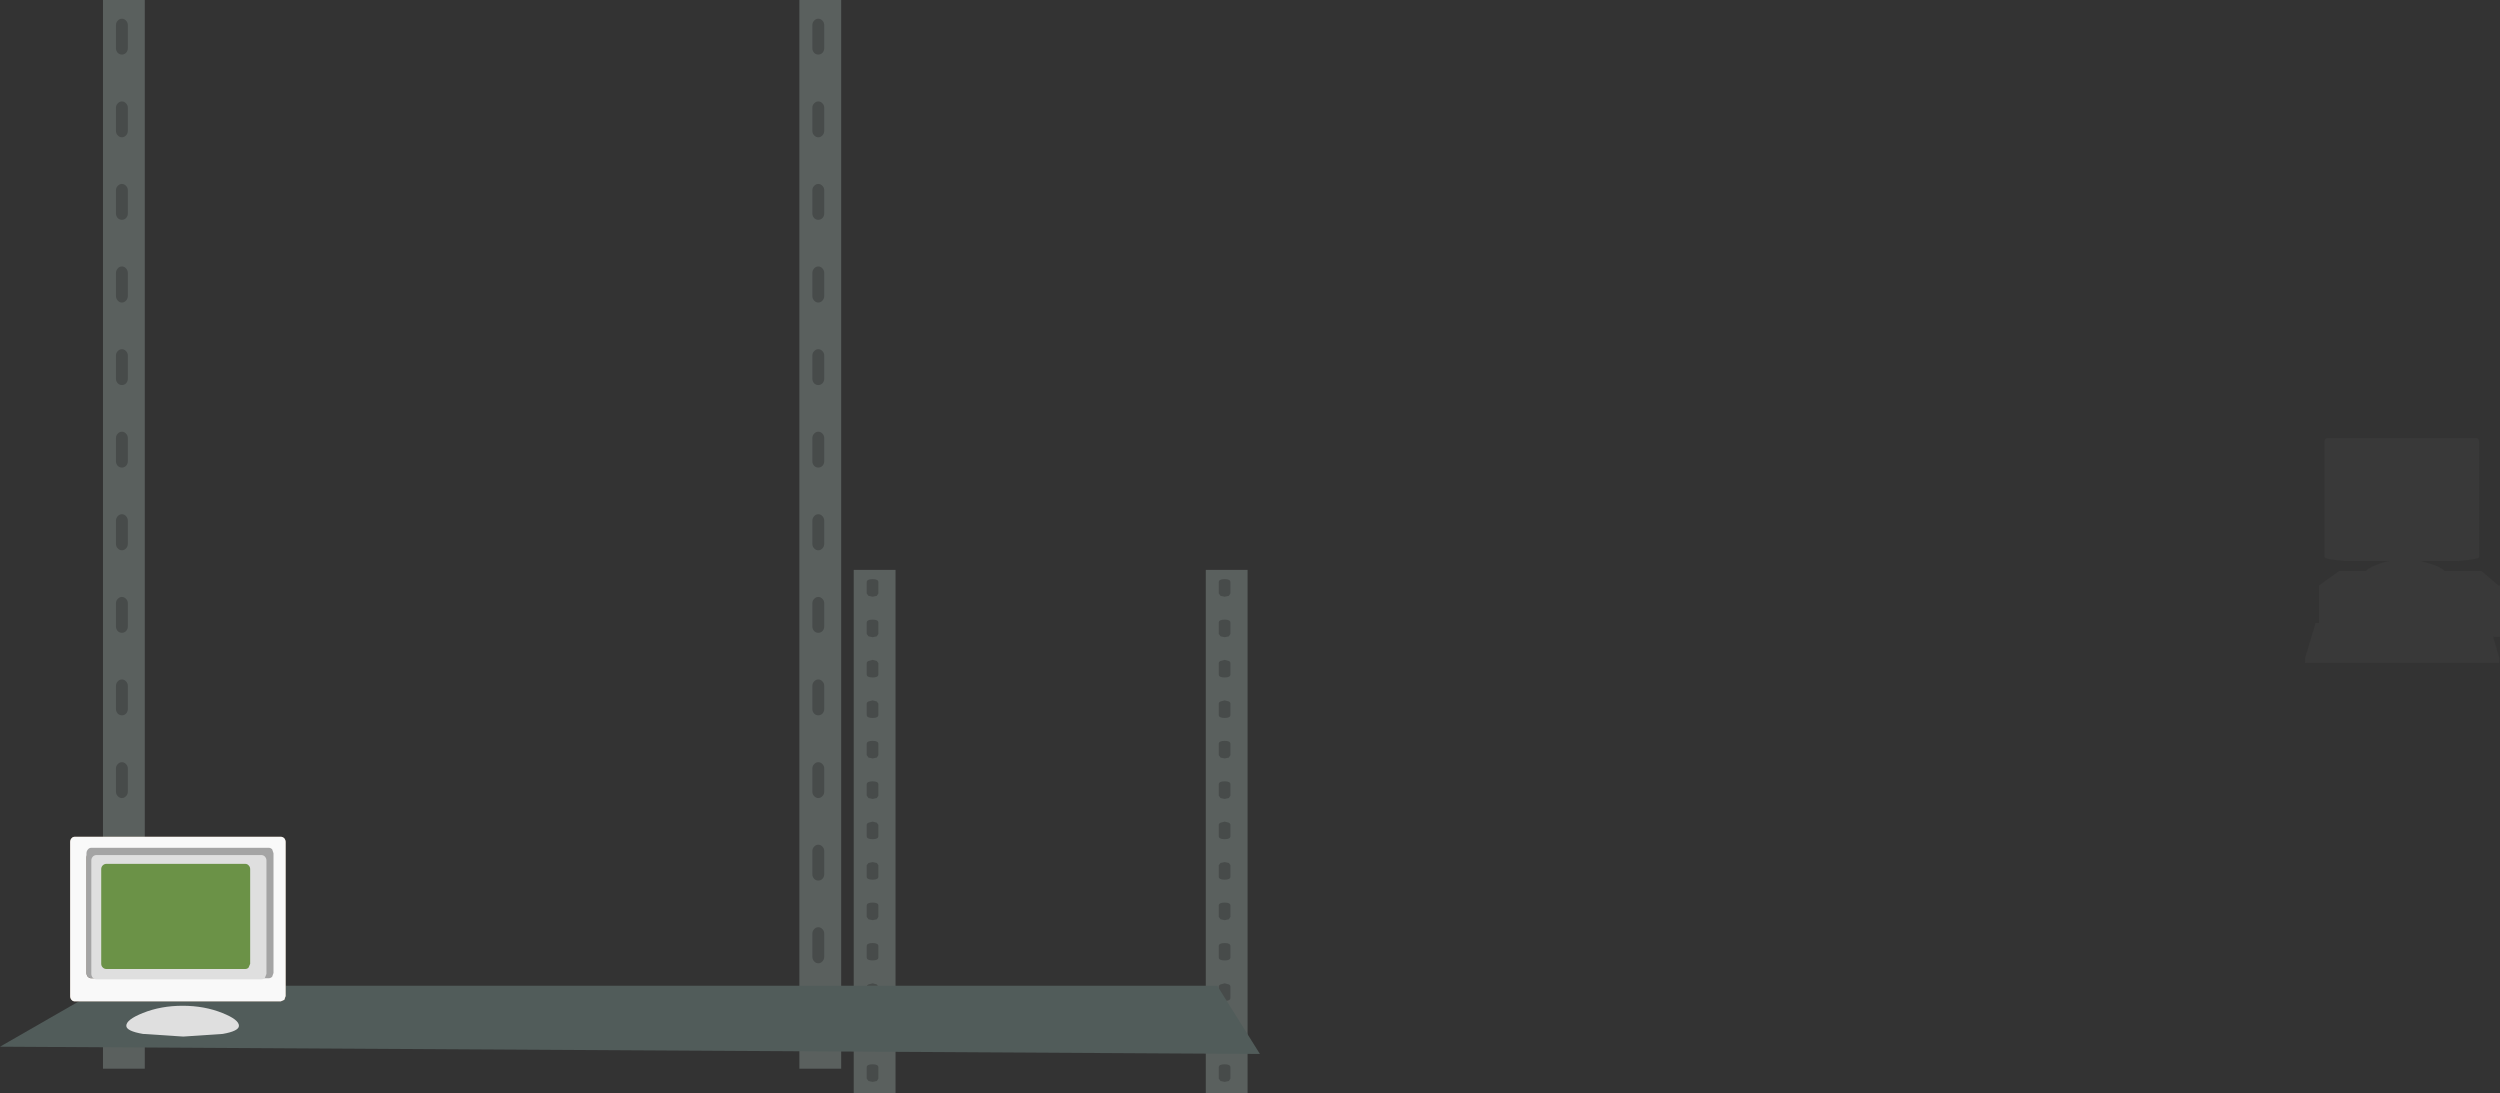 <?xml version="1.0" encoding="UTF-8" standalone="no"?>
<svg xmlns:xlink="http://www.w3.org/1999/xlink" height="248.4px" width="568.1px" xmlns="http://www.w3.org/2000/svg">
  <rect width="100%" height="100%" fill="#333333" stroke="none"/>
  <g transform="matrix(1.0, 0.0, 0.0, 1.0, -261.65, -38.0)">
    <path d="M824.25 137.55 Q825.0 137.55 825.0 138.4 L825.0 164.6 Q825.0 165.1 820.2 165.5 L811.85 165.5 814.7 166.35 Q816.55 167.05 817.15 167.75 L825.55 167.75 829.4 171.05 829.75 171.05 829.75 182.7 828.2 182.7 829.6 187.55 829.6 188.65 785.45 188.65 785.45 187.55 787.85 179.55 788.6 179.55 788.6 171.05 793.2 167.75 799.3 167.75 Q799.85 167.05 801.7 166.35 803.05 165.8 804.55 165.5 L794.65 165.5 Q789.85 165.1 789.85 164.6 L789.85 138.4 Q789.85 137.55 790.6 137.55 L824.25 137.55" fill="#4d4d4d" fill-opacity="0.224" fill-rule="evenodd" stroke="none"/>
    <path d="M545.15 167.5 L545.15 286.4 535.65 286.4 535.65 167.5 545.15 167.5" fill="#5a605e" fill-rule="evenodd" stroke="none"/>
    <path d="M541.25 172.85 L540.9 173.4 539.95 173.6 539.0 173.4 538.6 172.85 538.6 170.3 Q538.6 169.6 539.95 169.6 541.25 169.6 541.25 170.3 L541.25 172.85" fill="#474b4a" fill-rule="evenodd" stroke="none"/>
    <path d="M541.25 182.05 L540.9 182.6 539.95 182.8 539.0 182.6 538.6 182.05 538.6 179.5 Q538.6 178.8 539.95 178.8 541.25 178.8 541.25 179.5 L541.25 182.05" fill="#474b4a" fill-rule="evenodd" stroke="none"/>
    <path d="M541.25 191.25 Q541.25 191.95 539.95 191.95 538.6 191.95 538.6 191.25 L538.6 188.7 Q538.6 188.4 539.0 188.2 L539.95 187.95 540.9 188.2 Q541.25 188.4 541.25 188.7 L541.25 191.25" fill="#474b4a" fill-rule="evenodd" stroke="none"/>
    <path d="M541.25 197.9 L541.25 200.45 Q541.25 201.15 539.95 201.15 538.6 201.15 538.6 200.45 L538.6 197.9 Q538.6 197.6 539.0 197.4 L539.95 197.15 540.9 197.4 Q541.25 197.6 541.25 197.9" fill="#474b4a" fill-rule="evenodd" stroke="none"/>
    <path d="M541.25 209.6 L540.9 210.15 539.95 210.35 539.0 210.15 538.6 209.6 538.6 207.05 Q538.6 206.35 539.95 206.35 541.25 206.35 541.25 207.05 L541.25 209.6" fill="#474b4a" fill-rule="evenodd" stroke="none"/>
    <path d="M541.25 218.8 L540.9 219.35 539.95 219.55 539.0 219.35 538.6 218.8 538.6 216.25 Q538.6 215.55 539.95 215.55 541.25 215.55 541.25 216.25 L541.25 218.8" fill="#474b4a" fill-rule="evenodd" stroke="none"/>
    <path d="M541.25 228.0 Q541.25 228.7 539.95 228.7 538.6 228.7 538.6 228.0 L538.6 225.45 Q538.6 225.15 539.0 224.95 L539.95 224.7 540.9 224.95 Q541.25 225.15 541.25 225.45 L541.25 228.0" fill="#474b4a" fill-rule="evenodd" stroke="none"/>
    <path d="M541.25 237.2 Q541.25 237.9 539.95 237.9 538.6 237.9 538.6 237.2 L538.6 234.6 539.0 234.1 539.95 233.9 540.9 234.1 541.25 234.6 541.25 237.2" fill="#474b4a" fill-rule="evenodd" stroke="none"/>
    <path d="M541.25 246.35 L540.9 246.9 539.95 247.1 539.0 246.9 538.6 246.35 538.6 243.8 Q538.6 243.1 539.95 243.1 541.25 243.1 541.25 243.8 L541.25 246.35" fill="#474b4a" fill-rule="evenodd" stroke="none"/>
    <path d="M541.25 255.55 Q541.25 256.25 539.95 256.25 538.6 256.25 538.6 255.55 L538.6 253.0 Q538.6 252.3 539.95 252.3 541.25 252.3 541.25 253.0 L541.25 255.55" fill="#474b4a" fill-rule="evenodd" stroke="none"/>
    <path d="M541.25 264.75 Q541.25 265.45 539.95 265.45 538.6 265.45 538.6 264.75 L538.6 262.2 Q538.6 261.9 539.0 261.7 L539.95 261.45 540.9 261.7 Q541.25 261.9 541.25 262.2 L541.25 264.75" fill="#474b4a" fill-rule="evenodd" stroke="none"/>
    <path d="M541.25 273.95 L540.9 274.45 539.95 274.65 539.0 274.45 538.6 273.95 538.6 271.35 Q538.6 270.65 539.95 270.65 541.25 270.65 541.25 271.35 L541.25 273.95" fill="#474b4a" fill-rule="evenodd" stroke="none"/>
    <path d="M541.25 283.1 L540.9 283.65 539.95 283.85 539.0 283.65 538.6 283.1 538.6 280.55 Q538.6 279.85 539.95 279.85 541.25 279.85 541.25 280.55 L541.25 283.1" fill="#474b4a" fill-rule="evenodd" stroke="none"/>
    <path d="M465.15 167.5 L465.15 286.4 455.65 286.4 455.65 167.5 465.15 167.5" fill="#5a605e" fill-rule="evenodd" stroke="none"/>
    <path d="M461.25 172.85 L460.9 173.4 459.95 173.6 459.0 173.4 458.6 172.85 458.6 170.3 Q458.6 169.6 459.95 169.6 461.25 169.6 461.25 170.3 L461.25 172.85" fill="#474b4a" fill-rule="evenodd" stroke="none"/>
    <path d="M461.25 182.05 L460.9 182.6 459.95 182.8 459.0 182.6 458.6 182.05 458.6 179.5 Q458.6 178.8 459.95 178.8 461.25 178.8 461.25 179.5 L461.25 182.05" fill="#474b4a" fill-rule="evenodd" stroke="none"/>
    <path d="M461.25 191.25 Q461.25 191.95 459.95 191.95 458.6 191.95 458.6 191.25 L458.6 188.7 Q458.6 188.4 459.0 188.2 L459.95 187.95 460.9 188.2 461.25 188.7 461.25 191.25" fill="#474b4a" fill-rule="evenodd" stroke="none"/>
    <path d="M461.25 197.9 L461.25 200.45 Q461.25 201.15 459.95 201.15 458.6 201.15 458.6 200.45 L458.6 197.9 Q458.6 197.6 459.0 197.4 L459.95 197.15 460.9 197.4 461.25 197.9" fill="#474b4a" fill-rule="evenodd" stroke="none"/>
    <path d="M461.25 209.6 L460.9 210.15 459.95 210.35 459.0 210.15 458.6 209.6 458.6 207.05 Q458.6 206.35 459.95 206.35 461.25 206.35 461.25 207.05 L461.25 209.6" fill="#474b4a" fill-rule="evenodd" stroke="none"/>
    <path d="M461.25 218.8 L460.9 219.35 459.95 219.55 459.0 219.35 458.6 218.8 458.6 216.25 Q458.6 215.55 459.95 215.55 461.25 215.55 461.25 216.25 L461.25 218.8" fill="#474b4a" fill-rule="evenodd" stroke="none"/>
    <path d="M461.25 228.0 Q461.25 228.7 459.95 228.7 458.6 228.7 458.6 228.0 L458.6 225.45 Q458.6 225.15 459.0 224.95 L459.95 224.7 460.9 224.95 461.25 225.45 461.25 228.0" fill="#474b4a" fill-rule="evenodd" stroke="none"/>
    <path d="M461.25 237.2 Q461.25 237.9 459.95 237.9 458.6 237.9 458.6 237.2 L458.6 234.6 459.0 234.1 459.95 233.9 460.9 234.1 461.25 234.6 461.25 237.2" fill="#474b4a" fill-rule="evenodd" stroke="none"/>
    <path d="M461.25 246.35 L460.9 246.9 459.95 247.1 459.0 246.9 458.6 246.35 458.6 243.8 Q458.6 243.1 459.95 243.1 461.25 243.1 461.25 243.8 L461.25 246.35" fill="#474b4a" fill-rule="evenodd" stroke="none"/>
    <path d="M461.25 255.55 Q461.25 256.25 459.95 256.25 458.6 256.25 458.6 255.55 L458.6 253.0 Q458.6 252.3 459.95 252.3 461.25 252.3 461.25 253.0 L461.25 255.55" fill="#474b4a" fill-rule="evenodd" stroke="none"/>
    <path d="M461.25 264.75 Q461.25 265.45 459.95 265.45 458.6 265.45 458.6 264.75 L458.6 262.2 Q458.6 261.9 459.0 261.7 L459.95 261.45 460.9 261.7 461.25 262.2 461.25 264.75" fill="#474b4a" fill-rule="evenodd" stroke="none"/>
    <path d="M461.25 273.95 L460.9 274.45 459.95 274.65 459.0 274.45 458.6 273.95 458.6 271.35 Q458.6 270.65 459.95 270.65 461.25 270.65 461.25 271.35 L461.25 273.95" fill="#474b4a" fill-rule="evenodd" stroke="none"/>
    <path d="M461.25 283.1 L460.9 283.65 459.95 283.85 459.0 283.65 458.6 283.1 458.6 280.55 Q458.6 279.85 459.95 279.85 461.25 279.85 461.25 280.55 L461.25 283.1" fill="#474b4a" fill-rule="evenodd" stroke="none"/>
    <path d="M294.55 38.0 L294.55 280.85 285.05 280.85 285.05 38.0 294.55 38.0" fill="#5a605e" fill-rule="evenodd" stroke="none"/>
    <path d="M290.7 48.95 Q290.7 49.55 290.3 50.0 289.9 50.4 289.35 50.4 288.8 50.4 288.4 50.0 288.0 49.55 288.0 48.95 L288.0 43.75 Q288.0 43.1 288.4 42.7 288.8 42.25 289.35 42.25 289.9 42.25 290.3 42.7 290.7 43.1 290.7 43.75 L290.7 48.95" fill="#474b4a" fill-rule="evenodd" stroke="none"/>
    <path d="M290.3 61.5 Q290.7 61.9 290.7 62.5 L290.7 67.7 Q290.7 68.35 290.3 68.75 289.9 69.2 289.35 69.2 288.8 69.2 288.4 68.75 288.0 68.35 288.0 67.7 L288.0 62.5 Q288.0 61.9 288.4 61.5 288.8 61.05 289.35 61.05 289.9 61.05 290.3 61.5" fill="#474b4a" fill-rule="evenodd" stroke="none"/>
    <path d="M290.7 86.5 Q290.7 87.1 290.3 87.55 289.9 87.95 289.35 87.95 288.8 87.95 288.4 87.55 288.0 87.1 288.0 86.5 L288.0 81.25 Q288.0 80.65 288.4 80.25 288.8 79.8 289.35 79.8 289.9 79.8 290.3 80.25 290.7 80.65 290.7 81.25 L290.7 86.5" fill="#474b4a" fill-rule="evenodd" stroke="none"/>
    <path d="M290.3 99.0 Q290.7 99.45 290.7 100.05 L290.7 105.25 Q290.7 105.85 290.3 106.3 289.9 106.75 289.35 106.75 288.8 106.75 288.4 106.3 288.0 105.85 288.0 105.25 L288.0 100.05 Q288.0 99.45 288.4 99.0 288.8 98.55 289.35 98.55 289.9 98.55 290.3 99.0" fill="#474b4a" fill-rule="evenodd" stroke="none"/>
    <path d="M288.4 117.8 Q288.8 117.35 289.35 117.35 289.9 117.35 290.3 117.8 290.7 118.2 290.7 118.8 L290.7 124.05 Q290.7 124.65 290.3 125.1 289.9 125.5 289.35 125.5 288.8 125.5 288.4 125.1 288.0 124.65 288.0 124.05 L288.0 118.8 Q288.0 118.2 288.4 117.8" fill="#474b4a" fill-rule="evenodd" stroke="none"/>
    <path d="M290.7 142.8 Q290.7 143.4 290.3 143.85 289.9 144.25 289.35 144.25 288.8 144.25 288.4 143.85 288.0 143.4 288.0 142.8 L288.0 137.6 Q288.0 136.95 288.4 136.55 288.8 136.1 289.35 136.1 289.9 136.1 290.3 136.55 290.7 136.95 290.7 137.6 L290.7 142.8" fill="#474b4a" fill-rule="evenodd" stroke="none"/>
    <path d="M290.7 156.35 L290.7 161.55 Q290.7 162.2 290.3 162.6 289.9 163.05 289.35 163.05 288.8 163.05 288.4 162.6 288.0 162.2 288.0 161.55 L288.0 156.35 Q288.0 155.75 288.4 155.3 288.8 154.85 289.35 154.85 289.9 154.85 290.3 155.3 290.7 155.75 290.7 156.35" fill="#474b4a" fill-rule="evenodd" stroke="none"/>
    <path d="M289.35 173.65 Q289.9 173.65 290.3 174.1 290.7 174.5 290.7 175.1 L290.7 180.35 Q290.7 180.95 290.3 181.4 289.9 181.8 289.35 181.8 288.8 181.8 288.4 181.4 288.0 180.95 288.0 180.35 L288.0 175.1 Q288.0 174.5 288.4 174.1 288.8 173.65 289.35 173.65" fill="#474b4a" fill-rule="evenodd" stroke="none"/>
    <path d="M290.7 193.9 L290.7 199.1 Q290.7 199.7 290.3 200.15 289.9 200.55 289.35 200.55 288.8 200.55 288.4 200.15 288.0 199.7 288.0 199.1 L288.0 193.9 Q288.0 193.25 288.4 192.85 288.8 192.4 289.35 192.4 289.9 192.4 290.3 192.85 290.7 193.25 290.7 193.9" fill="#474b4a" fill-rule="evenodd" stroke="none"/>
    <path d="M289.35 211.2 Q289.9 211.2 290.3 211.65 290.7 212.05 290.7 212.65 L290.7 217.85 Q290.7 218.5 290.3 218.9 289.9 219.35 289.35 219.35 288.8 219.35 288.4 218.9 288.0 218.5 288.0 217.85 L288.0 212.65 Q288.0 212.05 288.4 211.65 288.8 211.2 289.35 211.2" fill="#474b4a" fill-rule="evenodd" stroke="none"/>
    <path d="M290.7 231.4 L290.7 236.65 Q290.7 237.25 290.3 237.7 289.9 238.1 289.35 238.1 288.8 238.1 288.4 237.7 288.0 237.25 288.0 236.65 L288.0 231.4 Q288.0 230.8 288.4 230.4 288.8 229.95 289.35 229.95 289.9 229.95 290.3 230.4 290.7 230.8 290.7 231.4" fill="#474b4a" fill-rule="evenodd" stroke="none"/>
    <path d="M289.35 248.7 Q289.9 248.7 290.3 249.15 290.7 249.55 290.7 250.2 L290.7 255.4 Q290.7 256.0 290.3 256.45 289.9 256.9 289.35 256.9 288.8 256.9 288.4 256.45 288.0 256.0 288.0 255.4 L288.0 250.2 Q288.0 249.55 288.4 249.15 288.8 248.7 289.35 248.7" fill="#474b4a" fill-rule="evenodd" stroke="none"/>
    <path d="M288.4 267.95 Q288.8 267.5 289.35 267.5 289.9 267.5 290.3 267.95 290.7 268.35 290.7 268.95 L290.7 274.2 Q290.7 274.8 290.3 275.25 289.9 275.65 289.35 275.65 288.8 275.65 288.4 275.25 288.0 274.8 288.0 274.2 L288.0 268.95 Q288.0 268.35 288.4 267.95" fill="#474b4a" fill-rule="evenodd" stroke="none"/>
    <path d="M452.8 38.0 L452.8 280.85 443.3 280.85 443.3 38.0 452.8 38.0" fill="#5a605e" fill-rule="evenodd" stroke="none"/>
    <path d="M448.95 48.95 Q448.95 49.55 448.55 50.0 448.15 50.4 447.6 50.4 447.05 50.4 446.65 50.0 446.25 49.55 446.25 48.95 L446.25 43.75 Q446.25 43.1 446.65 42.7 447.05 42.25 447.6 42.25 448.15 42.25 448.55 42.7 448.95 43.1 448.95 43.75 L448.95 48.95" fill="#474b4a" fill-rule="evenodd" stroke="none"/>
    <path d="M448.55 61.5 Q448.95 61.9 448.95 62.5 L448.95 67.7 Q448.95 68.35 448.55 68.75 448.15 69.2 447.6 69.2 447.05 69.2 446.65 68.75 446.25 68.35 446.25 67.7 L446.25 62.5 Q446.25 61.9 446.65 61.5 447.05 61.05 447.6 61.05 448.15 61.05 448.55 61.5" fill="#474b4a" fill-rule="evenodd" stroke="none"/>
    <path d="M448.95 86.5 Q448.95 87.1 448.55 87.55 448.15 87.95 447.6 87.95 447.05 87.95 446.65 87.55 446.25 87.1 446.25 86.5 L446.25 81.25 Q446.25 80.65 446.65 80.25 447.05 79.8 447.6 79.8 448.15 79.8 448.55 80.25 448.95 80.65 448.95 81.25 L448.95 86.5" fill="#474b4a" fill-rule="evenodd" stroke="none"/>
    <path d="M448.55 99.0 Q448.95 99.45 448.95 100.05 L448.95 105.25 Q448.95 105.85 448.55 106.3 448.15 106.75 447.6 106.75 447.05 106.75 446.65 106.3 446.25 105.85 446.25 105.25 L446.25 100.05 Q446.25 99.45 446.65 99.0 447.05 98.55 447.6 98.55 448.15 98.55 448.55 99.0" fill="#474b4a" fill-rule="evenodd" stroke="none"/>
    <path d="M446.65 117.8 Q447.05 117.35 447.6 117.35 448.15 117.35 448.55 117.8 448.95 118.2 448.95 118.8 L448.95 124.05 Q448.95 124.65 448.55 125.1 448.15 125.5 447.6 125.5 447.05 125.5 446.65 125.1 446.25 124.65 446.25 124.05 L446.25 118.8 Q446.25 118.2 446.65 117.8" fill="#474b4a" fill-rule="evenodd" stroke="none"/>
    <path d="M448.95 142.8 Q448.95 143.4 448.55 143.85 448.15 144.25 447.6 144.25 447.05 144.25 446.65 143.85 446.25 143.4 446.25 142.8 L446.25 137.6 Q446.25 136.95 446.65 136.55 447.05 136.1 447.6 136.1 448.15 136.1 448.55 136.55 448.95 136.95 448.95 137.6 L448.95 142.8" fill="#474b4a" fill-rule="evenodd" stroke="none"/>
    <path d="M448.95 156.35 L448.95 161.55 Q448.95 162.2 448.55 162.6 448.15 163.05 447.6 163.05 447.05 163.05 446.65 162.6 446.25 162.2 446.25 161.55 L446.25 156.35 Q446.25 155.75 446.65 155.3 447.05 154.85 447.6 154.85 448.15 154.85 448.55 155.3 448.95 155.75 448.95 156.35" fill="#474b4a" fill-rule="evenodd" stroke="none"/>
    <path d="M446.65 174.1 Q447.05 173.65 447.6 173.65 448.15 173.65 448.55 174.1 448.95 174.5 448.95 175.1 L448.95 180.35 Q448.95 180.95 448.55 181.4 448.15 181.8 447.6 181.8 447.05 181.8 446.65 181.4 446.25 180.95 446.25 180.35 L446.25 175.1 Q446.25 174.5 446.65 174.1" fill="#474b4a" fill-rule="evenodd" stroke="none"/>
    <path d="M448.95 193.9 L448.95 199.1 Q448.95 199.7 448.55 200.15 448.15 200.55 447.6 200.55 447.05 200.55 446.65 200.15 446.25 199.7 446.25 199.1 L446.25 193.9 Q446.25 193.25 446.65 192.85 447.05 192.4 447.6 192.4 448.15 192.4 448.55 192.85 448.95 193.25 448.95 193.9" fill="#474b4a" fill-rule="evenodd" stroke="none"/>
    <path d="M446.65 211.65 Q447.05 211.2 447.6 211.2 448.15 211.2 448.55 211.65 448.95 212.05 448.95 212.65 L448.95 217.85 Q448.95 218.5 448.55 218.9 448.15 219.35 447.6 219.35 447.05 219.35 446.65 218.9 446.25 218.5 446.25 217.85 L446.25 212.65 Q446.25 212.05 446.65 211.65" fill="#474b4a" fill-rule="evenodd" stroke="none"/>
    <path d="M448.95 231.4 L448.95 236.65 Q448.95 237.25 448.55 237.7 448.15 238.1 447.6 238.1 447.05 238.1 446.65 237.7 446.25 237.25 446.25 236.65 L446.25 231.4 Q446.25 230.8 446.65 230.4 447.05 229.95 447.6 229.95 448.15 229.95 448.55 230.4 448.95 230.8 448.95 231.4" fill="#474b4a" fill-rule="evenodd" stroke="none"/>
    <path d="M446.65 249.15 Q447.05 248.7 447.6 248.7 448.15 248.7 448.55 249.15 448.95 249.55 448.95 250.2 L448.95 255.4 Q448.95 256.0 448.55 256.45 448.15 256.9 447.6 256.9 447.05 256.9 446.65 256.45 446.25 256.0 446.25 255.4 L446.25 250.2 Q446.25 249.55 446.65 249.15" fill="#474b4a" fill-rule="evenodd" stroke="none"/>
    <path d="M446.65 267.95 Q447.05 267.5 447.6 267.5 448.15 267.5 448.55 267.95 448.95 268.35 448.95 268.95 L448.95 274.2 Q448.95 274.8 448.55 275.25 448.15 275.65 447.6 275.65 447.05 275.65 446.65 275.25 446.25 274.8 446.25 274.2 L446.25 268.95 Q446.25 268.35 446.65 267.95" fill="#474b4a" fill-rule="evenodd" stroke="none"/>
    <path d="M547.95 277.5 L261.65 275.85 285.75 262.0 538.25 262.0 547.95 277.5" fill="#515c5a" fill-rule="evenodd" stroke="none"/>
    <path d="M315.95 271.1 Q315.95 272.3 312.25 272.95 L303.3 273.55 294.15 272.95 Q290.35 272.3 290.35 271.1 290.35 269.7 294.1 268.2 298.2 266.55 303.15 266.55 308.1 266.55 312.2 268.2 315.95 269.7 315.95 271.1" fill="#dfdfdf" fill-rule="evenodd" stroke="none"/>
    <path d="M322.35 232.85 L322.05 232.05 Q321.7 231.7 321.3 231.7 L282.35 231.7 Q281.95 231.7 281.6 232.05 281.3 232.35 281.3 232.85 L281.3 259.1 Q281.3 259.6 281.6 259.95 281.95 260.3 282.35 260.3 L321.3 260.3 322.05 259.95 322.35 259.1 322.35 232.85 M325.45 228.15 Q325.9 228.15 326.25 228.5 326.55 228.85 326.55 229.35 L326.55 264.35 326.25 265.2 325.45 265.55 278.65 265.55 Q278.2 265.55 277.9 265.2 277.6 264.85 277.6 264.35 L277.6 229.35 Q277.6 228.85 277.9 228.5 278.2 228.15 278.65 228.15 L325.45 228.15" fill="#a9917a" fill-rule="evenodd" stroke="none"/>
    <path d="M322.35 232.85 L322.05 232.05 Q321.7 231.7 321.3 231.7 L282.35 231.7 Q281.95 231.7 281.6 232.05 281.3 232.35 281.3 232.85 L281.3 259.1 Q281.3 259.6 281.6 259.95 281.95 260.3 282.35 260.3 L321.3 260.3 322.05 259.95 322.35 259.1 322.35 232.85 M325.45 228.15 Q325.9 228.15 326.25 228.5 326.55 228.85 326.55 229.35 L326.55 264.35 326.25 265.2 325.45 265.55 278.65 265.55 Q278.2 265.55 277.9 265.2 277.6 264.85 277.6 264.35 L277.6 229.35 Q277.6 228.85 277.9 228.5 278.2 228.15 278.65 228.15 L325.45 228.15" fill="#f9f9f9" fill-rule="evenodd" stroke="none"/>
    <path d="M323.8 231.9 L323.8 259.1 323.5 259.95 Q323.15 260.3 322.7 260.3 L282.35 260.3 Q281.95 260.3 281.6 259.95 281.3 259.6 281.3 259.1 L281.3 231.9 Q281.3 231.4 281.65 231.0 281.95 230.65 282.4 230.65 L322.7 230.65 Q323.15 230.65 323.5 231.0 L323.8 231.9" fill="#a4a4a4" fill-rule="evenodd" stroke="none"/>
    <path d="M322.2 233.55 L322.2 259.3 321.85 260.2 Q321.5 260.55 321.0 260.55 L283.6 260.55 Q283.1 260.55 282.75 260.2 282.4 259.8 282.4 259.3 L282.4 233.55 Q282.4 233.05 282.75 232.65 283.1 232.3 283.6 232.3 L321.0 232.3 Q321.5 232.3 321.85 232.65 322.2 233.05 322.2 233.55" fill="#dfdfdf" fill-rule="evenodd" stroke="none"/>
    <path d="M318.5 235.5 L318.5 257.0 318.15 257.85 Q317.85 258.2 317.35 258.2 L285.85 258.2 Q285.35 258.2 285.0 257.85 284.65 257.5 284.65 257.0 L284.65 235.5 Q284.65 235.0 285.0 234.65 285.35 234.3 285.85 234.3 L317.35 234.3 Q317.85 234.3 318.15 234.65 318.5 235.0 318.5 235.5" fill="#6b9247" fill-rule="evenodd" stroke="none"/>
  </g>
</svg>
